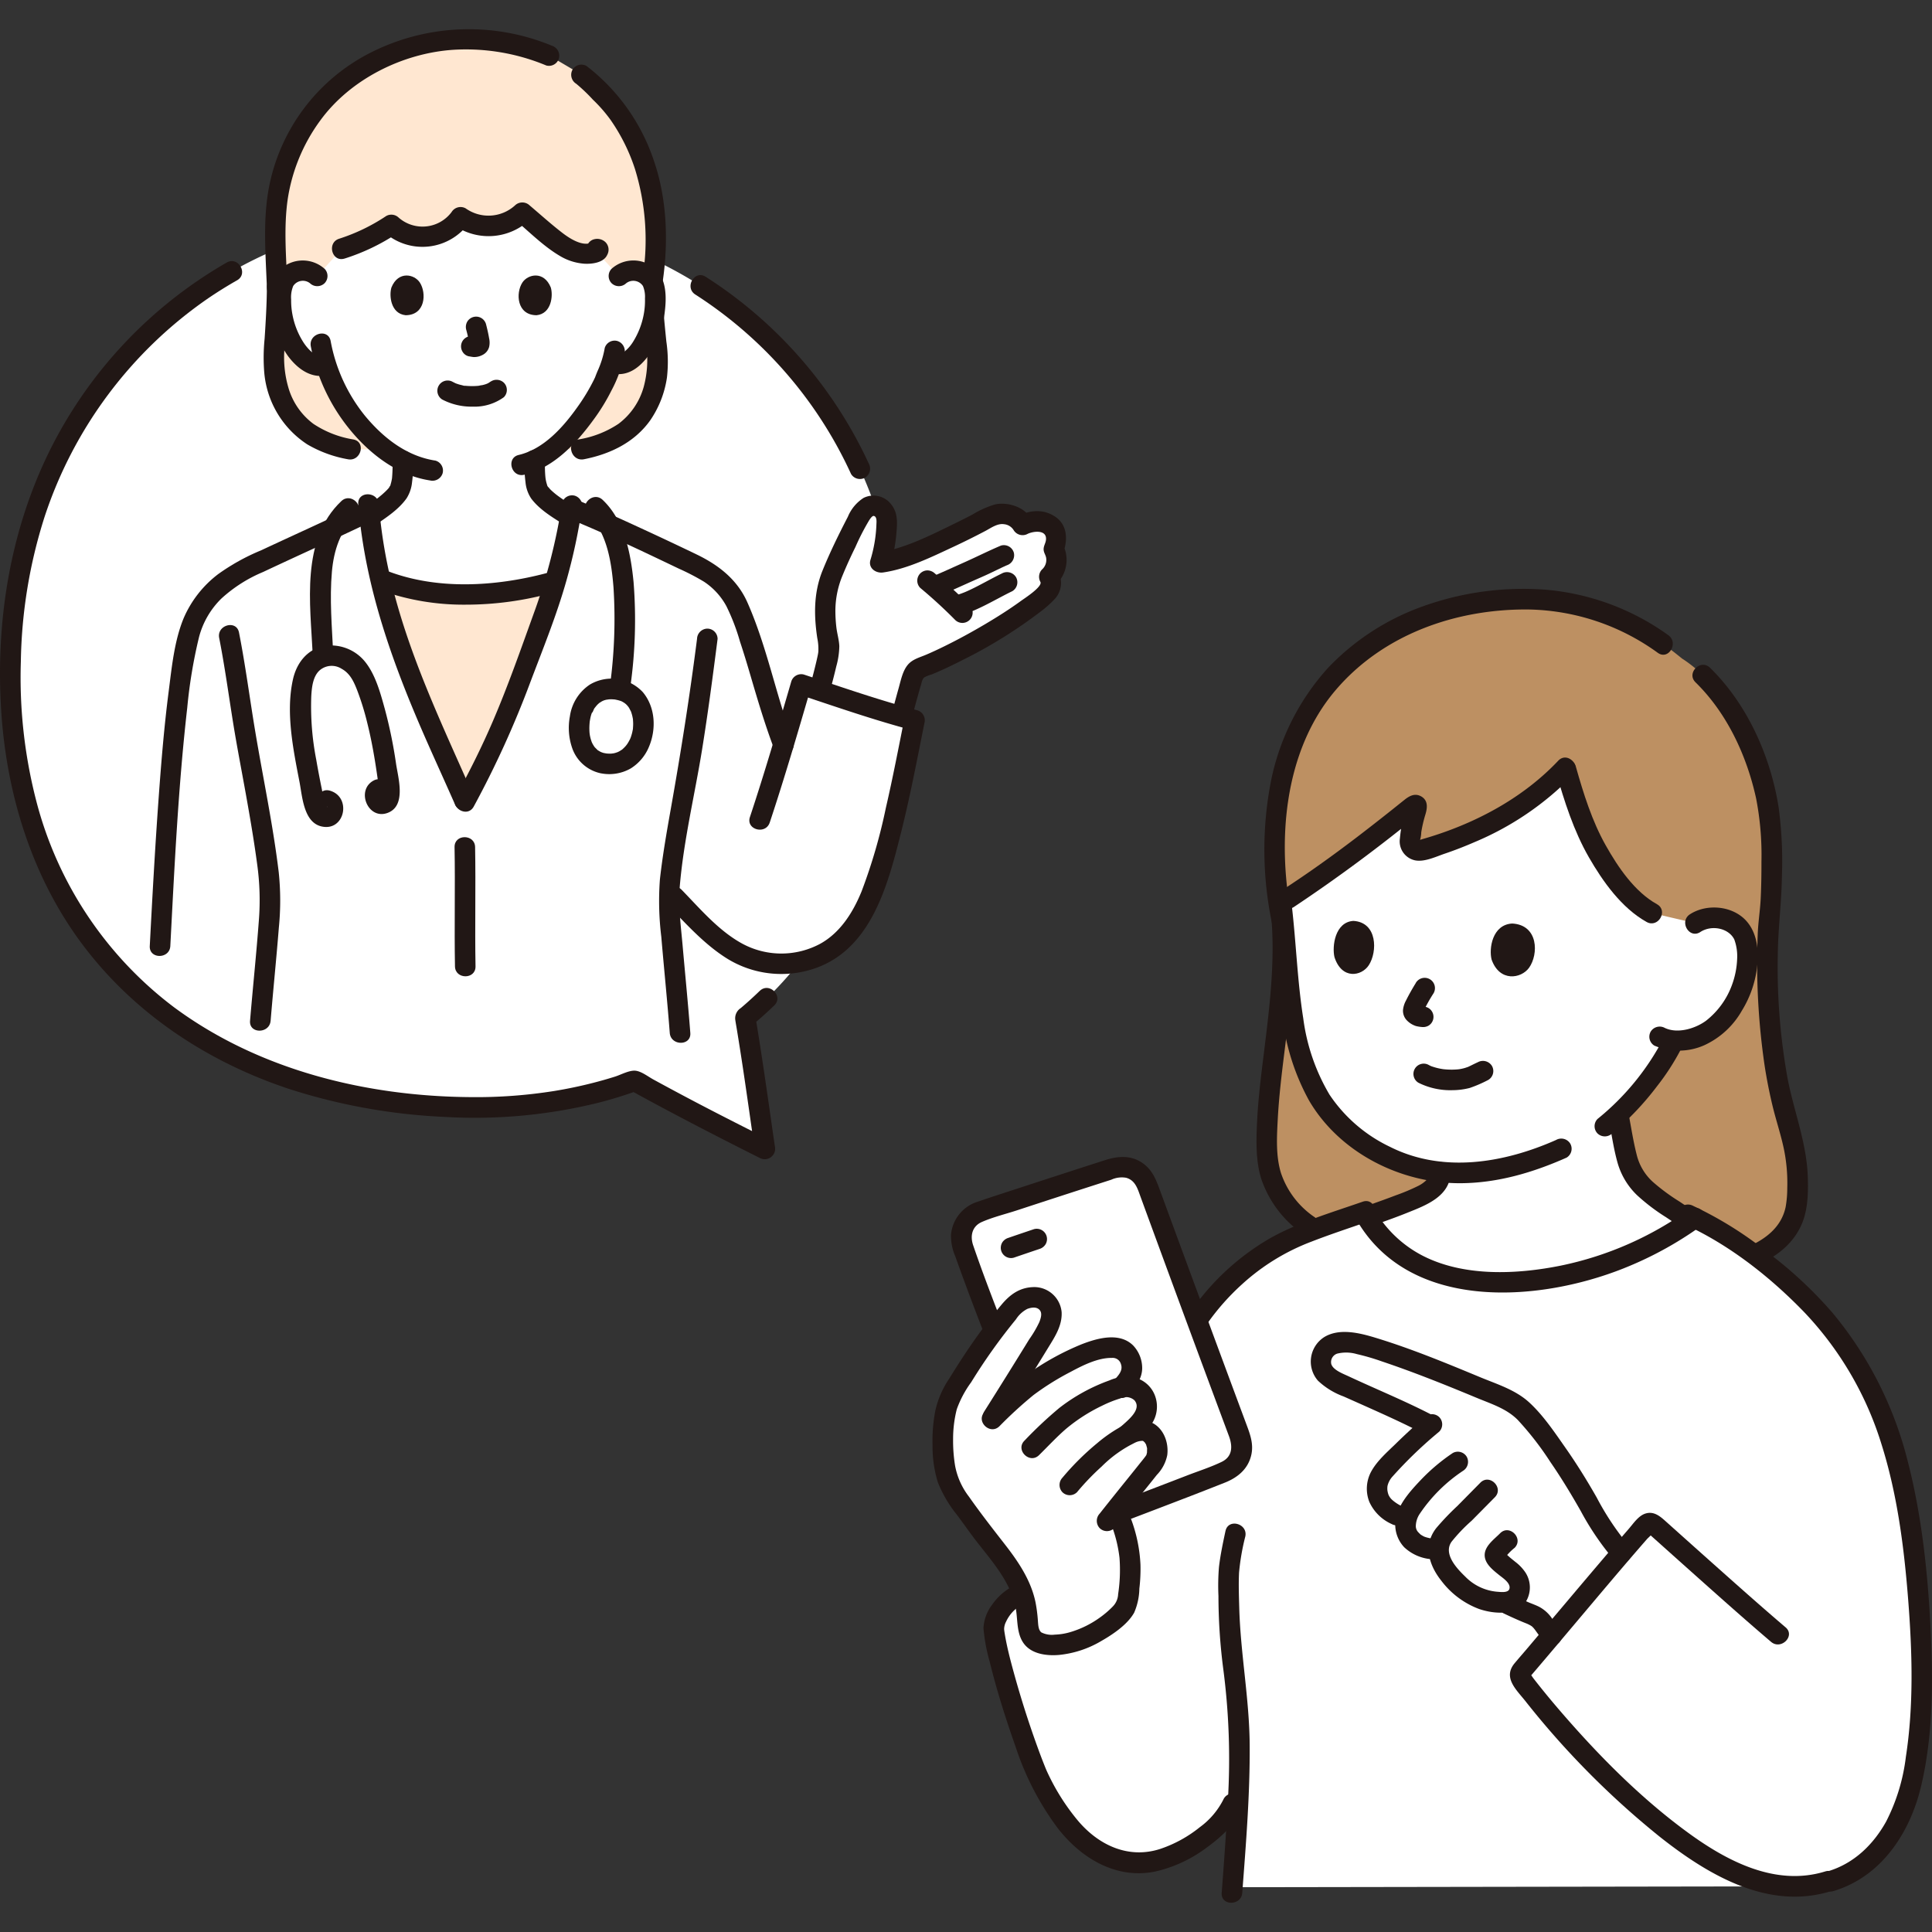 <svg xmlns="http://www.w3.org/2000/svg" width="800px" height="800px" viewBox="0 -5.69 376.099 376.099" fill="#000000"><rect x="0" y="-5.69" width="376.099" height="376.099" fill="#333333" stroke="none"/><g id="SVGRepo_bgCarrier" stroke-width="0"></g><g id="SVGRepo_tracerCarrier" stroke-linecap="round" stroke-linejoin="round"></g><g id="SVGRepo_iconCarrier"><defs><style>.a{fill:#ffffff;}.b{fill:#FFE7D1;}.c{fill:#211715;}.d{fill:#BD9062;}.e{fill:#ffffff;}.f{fill:#FFE7D1;}</style></defs><path class="a" d="M174.58,132.04c-2.486,21.581-9.843,39.331-21.324,52.428a72,72,0,0,1-8.178,7.949c1.493,8.914,2.234,14.524,3.834,25.581-10.8-5.415-17.09-8.7-25.394-13.277q-3.636,1.323-7.487,2.31a101.71,101.71,0,0,1-36.294,2.162c-.343-.032-.7-.063-1.055-.106-16.609-1.908-30.9-6.947-42.478-14.631C11.041,177.8-1.378,148.71,2.83,112.226c4.185-36.34,29.782-65.995,65.378-73.97a91.11,91.11,0,0,1,30.327-1.474C149.137,42.621,179.928,85.709,174.58,132.04Z"></path><path class="b" d="M68.267,81.785c-6.829-1.308-13.021-4.666-14.729-14.293-.653-3.686.353-8.546.418-17.177-.3-8.116-.736-14.139.5-19.847A36.378,36.378,0,0,1,64.553,12.21,39.956,39.956,0,0,1,90.436,1.932a40.568,40.568,0,0,1,16.442,3.2l.166.068,4.971,2.93c2.226,1.312,3.02,2.437,5.311,4.647A34.671,34.671,0,0,1,125.3,25.968c2.561,7.221,2.8,16.973,1.609,23.652.118,8.365,1.6,14.26.964,17.872-1.708,9.627-7.9,12.985-14.729,14.293Z"></path><path class="c" d="M124.891,48.982c.039,4.066.456,8.091.859,12.133a20.378,20.378,0,0,1-.441,8.514,13.507,13.507,0,0,1-4.917,7.192,19.68,19.68,0,0,1-7.783,3.035c-2.524.5-1.455,4.351,1.063,3.857,5.088-1,9.819-3.257,12.894-7.56a19.8,19.8,0,0,0,3.266-8.338,27.213,27.213,0,0,0-.115-7.029c-.4-3.931-.788-7.849-.826-11.8-.025-2.573-4.025-2.579-4,0Z"></path><path class="c" d="M51.957,50.2c-.029,3.355-.224,6.7-.445,10.045a36.472,36.472,0,0,0-.069,6.608,18.6,18.6,0,0,0,8.39,13.973,23.858,23.858,0,0,0,7.9,2.889c2.514.493,3.591-3.361,1.063-3.857a19.68,19.68,0,0,1-7.783-3.035,13.424,13.424,0,0,1-4.862-7.016,21.025,21.025,0,0,1-.739-8.018c.221-3.865.509-7.716.542-11.589.023-2.575-3.977-2.577-4,0Z"></path><path class="c" d="M107.409,3.2A42.317,42.317,0,0,0,72.042,4.611,37.27,37.27,0,0,0,52.531,29.936c-1.445,6.69-.828,13.639-.574,20.416.1,2.566,4.1,2.578,4,0-.214-5.712-.769-11.591.054-17.278a34.57,34.57,0,0,1,6.34-15.316C68.212,9.71,78.4,4.656,88.246,4.005a40.6,40.6,0,0,1,18.1,3.055,2.014,2.014,0,0,0,2.46-1.4,2.051,2.051,0,0,0-1.4-2.461Z"></path><path class="c" d="M129,49.176c1.127-7.666.865-15.991-1.643-23.376A38.651,38.651,0,0,0,114.188,7.16a2.014,2.014,0,0,0-2.737.717,2.048,2.048,0,0,0,.718,2.737,32.547,32.547,0,0,1,3.251,3.1,28.5,28.5,0,0,1,3.409,3.895,36.422,36.422,0,0,1,4.789,9.627,46.862,46.862,0,0,1,1.52,20.881,2.066,2.066,0,0,0,1.4,2.46,2.014,2.014,0,0,0,2.46-1.4Z"></path><path class="d" d="M339.427,239.468c10.06-3.463,10.33-9.585,10.47-13.148a36.638,36.638,0,0,0-1.747-12.945c-1.673-5.738-4.719-17.382-3.953-37.883.857-5.909.724-14.51.644-17.817-.324-13.386-7.624-28.938-17.415-35.174-11.794-9.724-22.528-12.008-33.255-11.471-15.214.76-27.449,6.638-35.649,16.3-4.734,5.576-8.138,13.68-9.44,20.9a74.528,74.528,0,0,0,.452,25.22c1.251,16.089-3.756,32.977-2.773,46.141.3,4.184,2.3,9.243,8.025,13.31,0,0,20.245,6.3,28.919,6.3C295.482,239.2,339.427,239.468,339.427,239.468Z"></path><path class="a" d="M251.406,190.384c-.049-.432-.1-.866-.138-1.3-.573-5.877-1.054-12.263-1.817-18.647l-.04-.329,1.444-.956c.6-.4,1.547-.965,2.331-1.5,7.183-4.834,14.894-10.81,22.033-16.553a.378.378,0,0,1,.6.418,27.186,27.186,0,0,0-1.351,6.5,1.711,1.711,0,0,0,2.168,1.786c10.937-2.984,21.167-8.567,28.131-16.01a116.728,116.728,0,0,0,4.414,12.72c1.979,4.7,7.366,12.83,12.375,15.538l8.43,1.961a6.465,6.465,0,0,1,4.68-.97,5.834,5.834,0,0,1,4.8,3.4c1.372,3.126.6,8.447-1.01,11.6a16.909,16.909,0,0,1-6.485,7.447,12.446,12.446,0,0,1-6.116,1.337c-.228.456-.434.872-.434.872-.8,1.612-2.67,4.427-2.67,4.427a55.855,55.855,0,0,1-7.723,9.113q.565,2.973,1.138,5.951a22.314,22.314,0,0,0,1.216,4.571c1.664,3.92,5.84,6.329,9.361,8.723l2.283,1.552a64.891,64.891,0,0,1-36.747,11.8,36.936,36.936,0,0,1-15.226-2.818,24.487,24.487,0,0,1-11-9.834c3.2-1.152,6.717-2.391,8.953-3.4,2.405-.846,5.462-2.475,5.4-5.33a32.8,32.8,0,0,1-18.092-8.018C255.554,208.769,252.524,200.058,251.406,190.384Z"></path><path class="c" d="M330.064,127.137c6.135,6,9.971,14.273,11.79,22.577a57.7,57.7,0,0,1,1.043,12.348c.006,2.392-.031,4.786-.146,7.175-.112,2.334-.5,4.661-.579,6.989a137.413,137.413,0,0,0,1.351,25.582q.624,4.041,1.594,8.019c.661,2.683,1.542,5.313,2.12,8.017a32.747,32.747,0,0,1,.686,7.783,21.172,21.172,0,0,1-.32,3.67c-.8,3.741-3.631,6.049-7.075,7.619a2.015,2.015,0,0,0-.717,2.736,2.047,2.047,0,0,0,2.736.717c3.645-1.661,6.778-4.236,8.3-8.017,1.116-2.772,1.168-6.008,1.073-8.952-.211-6.584-2.71-12.772-3.941-19.19a121.173,121.173,0,0,1-1.893-24.2c.058-5.042.723-10.036.795-15.086a78.688,78.688,0,0,0-.654-13.552c-1.577-9.9-6.109-20-13.335-27.068-1.842-1.8-4.673,1.026-2.828,2.829Z"></path><path class="c" d="M247.251,170.585c1.176,9.57-.03,19.187-1.208,28.694-.553,4.457-1.116,8.923-1.33,13.412-.175,3.674-.288,7.595.827,11.145a21.4,21.4,0,0,0,8.237,10.79,2.015,2.015,0,0,0,2.736-.717,2.046,2.046,0,0,0-.717-2.737,16.842,16.842,0,0,1-6.443-8.547c-1-3.294-.8-6.936-.62-10.333.458-8.759,2.082-17.412,2.722-26.157a79.759,79.759,0,0,0-.2-15.55,2.063,2.063,0,0,0-2-2,2.011,2.011,0,0,0-2,2Z"></path><path class="c" d="M276.141,205.094a13.9,13.9,0,0,0,6.645,1.439,13.6,13.6,0,0,0,3.337-.437,25.128,25.128,0,0,0,3.588-1.554,2.008,2.008,0,0,0,.718-2.737,2.058,2.058,0,0,0-2.736-.717c-.5.224-.988.473-1.482.712l-.358.169c-.537.252.175-.04-.131.056-.2.062-.389.136-.588.193s-.407.107-.612.149c-.106.022-.213.043-.319.061-.046.008-.4.064-.144.027s-.106.01-.152.014c-.113.012-.227.021-.341.03q-.388.029-.78.034c-.469.007-.939-.009-1.406-.048-.117-.009-.234-.022-.35-.033-.207-.019-.177-.021.011.007-.227-.034-.454-.071-.68-.115a11.37,11.37,0,0,1-1.361-.351c-.1-.032-.2-.066-.3-.1-.046-.017-.372-.135-.118-.039s-.054-.026-.1-.05c-.107-.053-.214-.106-.321-.162a2,2,0,0,0-2.019,3.454Z"></path><path class="c" d="M290.365,181.1c-.536-2.084.1-6.791,4.01-7.01,5.144.273,5.149,6,3.29,8.605C296.144,184.826,291.932,185.544,290.365,181.1Z"></path><path class="c" d="M259.775,180.62c-.487-2.091.1-6.814,3.682-7.039,4.71.267,4.707,6.012,3,8.629C265.062,184.352,261.2,185.078,259.775,180.62Z"></path><path class="c" d="M275.62,185.657c-.676,1.1-1.326,2.23-1.9,3.39a4.925,4.925,0,0,0-.6,1.866,2.707,2.707,0,0,0,.865,2.143,4.237,4.237,0,0,0,1.685,1,7.093,7.093,0,0,0,1.284.191l-.532-.072.1.015a2.176,2.176,0,0,0,1.541-.2,2,2,0,0,0,.718-2.737,1.938,1.938,0,0,0-1.2-.919c-.338-.054-.678-.086-1.017-.128l.532.072a2.3,2.3,0,0,1-.565-.151l.478.2a2.359,2.359,0,0,1-.42-.254l.405.312a2.49,2.49,0,0,1-.349-.332l.313.405a.624.624,0,0,1-.072-.125l.2.477a.988.988,0,0,1-.051-.208l.072.532a1.4,1.4,0,0,1,.006-.224l-.071.531a2.307,2.307,0,0,1,.134-.465l-.2.478a30.208,30.208,0,0,1,2.09-3.781,2,2,0,0,0-3.454-2.019Z"></path><path class="c" d="M313.821,214.96a55.525,55.525,0,0,0,8.752-9.2,45.74,45.74,0,0,0,4.573-7.047,2.05,2.05,0,0,0-.718-2.737,2.02,2.02,0,0,0-2.736.718,49.465,49.465,0,0,1-12.7,15.437,2.015,2.015,0,0,0,0,2.829,2.046,2.046,0,0,0,2.829,0Z"></path><path class="c" d="M324.753,117.951a47.8,47.8,0,0,0-24.027-8.859,57.866,57.866,0,0,0-23.637,3.216,47.467,47.467,0,0,0-18.471,11.917,46.46,46.46,0,0,0-11.16,21.939,69.9,69.9,0,0,0,.215,28.149c.509,2.522,4.365,1.455,3.857-1.063-2.985-14.8-1.741-32.529,8.406-44.51,9.311-10.992,23.634-15.967,37.79-15.778a44.086,44.086,0,0,1,25.008,8.443c2.111,1.483,4.112-1.983,2.019-3.454Z"></path><path class="c" d="M302.939,216.219c-10.139,4.5-22.048,6.527-32.346,1.345a29.314,29.314,0,0,1-11.769-10.143,38.918,38.918,0,0,1-5.119-14.85c-1.157-7.311-1.384-14.784-2.254-22.135a2.062,2.062,0,0,0-2-2,2.012,2.012,0,0,0-2,2c.85,7.185,1.193,14.437,2.166,21.6a44.467,44.467,0,0,0,5.188,16.466c5.939,10.212,17.885,16.209,29.526,16.142,7.221-.041,14.073-2.068,20.627-4.977a2.014,2.014,0,0,0,.717-2.736,2.049,2.049,0,0,0-2.736-.717Z"></path><path class="c" d="M330.991,175.746c2.237-1.449,5.519-.756,6.616,1.437a9.452,9.452,0,0,1,.556,3.86,16.315,16.315,0,0,1-.979,4.937,15.624,15.624,0,0,1-5.069,7.03c-2.009,1.489-5.492,2.608-8.037,1.4a2.055,2.055,0,0,0-2.736.718,2.018,2.018,0,0,0,.718,2.736,12.17,12.17,0,0,0,9.731-.09,16.163,16.163,0,0,0,7.3-6.728,20.767,20.767,0,0,0,3.024-9.148c.247-2.874-.147-6.019-2.111-8.258-2.653-3.024-7.728-3.484-11.027-1.347-2.153,1.4-.15,4.859,2.019,3.454Z"></path><path class="c" d="M302.9,144.584c1.591,5.638,3.462,11.5,6.4,16.606,2.725,4.738,6.371,9.876,11.244,12.6,2.25,1.255,4.269-2.2,2.018-3.454-4.37-2.439-7.571-7.195-9.976-11.454-2.672-4.734-4.355-10.148-5.825-15.356-.7-2.474-4.558-1.423-3.857,1.063Z"></path><path class="c" d="M303.336,142.4c-6.3,6.667-14.535,11.322-23.176,14.244q-1.608.544-3.242,1.01a7.175,7.175,0,0,1-.819.229c-.463.071.376,0,.294.1a6.223,6.223,0,0,0,.28-1.656,25.675,25.675,0,0,1,.8-3.44c.391-1.274.576-2.73-.785-3.526-1.2-.7-2.276-.151-3.243.62-1.042.83-2.08,1.666-3.125,2.494q-3.153,2.5-6.35,4.944c-4.6,3.5-9.278,6.858-14.121,10.006-2.15,1.4-.147,4.863,2.019,3.454a306.47,306.47,0,0,0,24.769-18.362l-.882.514.235-.086h-1.063l.22.071-1.195-.919.141.183-.273-1.009a7.648,7.648,0,0,1-.447,1.4c-.133.5-.249,1-.352,1.5a29.354,29.354,0,0,0-.51,3.4,3.778,3.778,0,0,0,2.916,4.214c1.847.387,4.075-.7,5.8-1.287,1.966-.664,3.9-1.422,5.8-2.245a57.669,57.669,0,0,0,19.139-13.028c1.768-1.87-1.056-4.7-2.828-2.828Z"></path><path class="c" d="M313.154,212.082c.543,2.837.94,5.755,1.721,8.538a14.087,14.087,0,0,0,3.8,6.351,38.17,38.17,0,0,0,5.645,4.294c2.413,1.61,4.8,3.253,7.2,4.883,2.134,1.452,4.137-2.013,2.019-3.454-2.209-1.5-4.41-3.017-6.63-4.5a38.864,38.864,0,0,1-5.162-3.815,10.455,10.455,0,0,1-3.115-5.2c-.691-2.676-1.1-5.444-1.618-8.157-.484-2.526-4.34-1.456-3.857,1.063Z"></path><path class="c" d="M278.4,222.453a1.991,1.991,0,0,1-.572,1.438,6.287,6.287,0,0,1-1.849,1.327,39.726,39.726,0,0,1-4.308,1.8c-3.58,1.376-7.235,2.555-10.793,3.99a2.064,2.064,0,0,0-1.4,2.46,2.014,2.014,0,0,0,2.461,1.4c3.96-1.6,8.044-2.869,12-4.465,3.5-1.412,8.418-3.154,8.453-7.943.019-2.575-3.981-2.578-4,0Z"></path><path class="a" d="M358.285,255.081c9.552,13.154,12.551,27.033,14.4,42.657,2.067,17.5,2.272,39.338-2.77,50.193-2.351,5.061-6.519,10.56-13.5,12.575a22.227,22.227,0,0,1-6.151,1.011l-110.35.172c.581-7.726,1.035-14.694,1.223-19.092l-1.162,2.845c-2.114,5.178-11.6,11.633-18.412,11.554a17.117,17.117,0,0,1-11.877-5.437A45.375,45.375,0,0,1,202.2,340.4c-2.614-5.716-8.484-23.835-8.766-29.492a9.075,9.075,0,0,1,4.6-5.992L228.3,259.652c3.466-6.831,6.124-11.221,11.91-16.609,7.508-6.99,13.18-8.544,25.312-12.774a24.545,24.545,0,0,0,11.526,10.756,36.936,36.936,0,0,0,15.226,2.818A65,65,0,0,0,329.932,231.4c9.2,4.442,20.17,13.5,25.837,20.42Q357.1,253.444,358.285,255.081Z"></path><path class="a" d="M205.27,101.538a.816.816,0,0,1-.138-.39.968.968,0,0,1,.126-.389,3.481,3.481,0,0,0,.128-2.791c-.283-.81-.7-1.381-2.135-1.928-1.206-.458-2.262-.477-4.2.46-.5-1.364-3.008-2.345-4.428-2.138a12.057,12.057,0,0,0-3.82,1.584c-5.1,2.7-14.661,7.234-19.431,7.876a28.3,28.3,0,0,0,1.251-8.239,2.98,2.98,0,0,0-.937-2.135,2.306,2.306,0,0,0-2.3-.592,4.664,4.664,0,0,0-1.977,1.837,115.178,115.178,0,0,0-5.554,11.683c-1.78,4.422-1.362,9.067-.465,13.737-.045.54-.1,1.236-.1,1.236-.1,1.155-1.165,5.175-1.761,7.375,5.1,1.675,11.69,3.8,15.969,5.057.649-2.324,1.633-6.13,2.185-7.642a3.31,3.31,0,0,1,.748-1.338,3.345,3.345,0,0,1,1.156-.616c7.537-2.905,20.728-10.6,24.42-14.794a2.383,2.383,0,0,0,.249-2.81A4.338,4.338,0,0,0,205.27,101.538Z"></path><path class="a" d="M147.918,153.891c3.177-9.551,5.446-17.445,8.039-26.348,6.039,2.013,17.611,5.778,22.08,6.958-1.973,9.776-3.881,20.27-7.063,30.185-2.211,6.889-5.537,13.441-12.306,16a17.864,17.864,0,0,1-15.658-1.225c-4.045-2.356-8.764-7.491-11.711-10.51"></path><path class="a" d="M78.8,39.749a8.937,8.937,0,0,1-2.6-1.66,37.054,37.054,0,0,1-9.641,4.626l-4.8,5.325a4.336,4.336,0,0,0-3.468-1.015,4.093,4.093,0,0,0-2.943,1.957,5.777,5.777,0,0,0-.606,2.328A17.339,17.339,0,0,0,56.507,60.5a11.031,11.031,0,0,0,2.85,3.741,4.143,4.143,0,0,0,3.756,1.187l.368-.1A34.058,34.058,0,0,0,69.72,76.767a28.694,28.694,0,0,0,8.706,7.252,15.36,15.36,0,0,1-.648,5.664c-.539,1.351-3.132,3.353-5.818,5.166a100.509,100.509,0,0,0,2.03,12.193c.487.189.767.3.767.3,4.81,1.912,11.815,2.691,16.739,2.679a67.669,67.669,0,0,0,15.439-2.219l1.2-.322a121.547,121.547,0,0,0,2.878-12.645c-2.943-1.8-5.75-3.8-6.29-5.153a16.015,16.015,0,0,1-.649-5.777c7.088-3.344,12.761-13.084,13.762-15.8.2-.605.8-1.852,1.267-3.24a3.349,3.349,0,0,0,3.77-.622,11.018,11.018,0,0,0,2.85-3.741A17.34,17.34,0,0,0,127.5,51.31a5.777,5.777,0,0,0-.606-2.328,4.093,4.093,0,0,0-2.943-1.957,4.339,4.339,0,0,0-3.469,1.015L116.1,43.312a6.713,6.713,0,0,1-5.147-.406,19.939,19.939,0,0,1-4.33-3.035L101.682,35.7a9.621,9.621,0,0,1-12.038.9A8.938,8.938,0,0,1,78.8,39.749Z"></path><path class="a" d="M146.784,121.169l-.02-.062c-.749-2.39-1.62-4.966-2.767-7.959a16.4,16.4,0,0,0-3.469-5.342,18.315,18.315,0,0,0-5.293-3.531c-5.866-2.835-17.865-8.471-23.9-10.9a108.606,108.606,0,0,1-4.428,18.284c-1.343,3.66-5.749,16.131-8.749,23.26a160.5,160.5,0,0,1-7.631,15.655C83,133.422,73.81,115.563,71.907,93.819c-7.155,3.448-18.851,8.708-24.307,11.356a21.983,21.983,0,0,0-5.915,4.24,17.749,17.749,0,0,0-4.58,7.358c-2.887,9.664-4.457,33.145-5.961,61.908-.13-.094.053.042.053.042l19.345,14.419.871.026,81.01,2.467c-.727-9.541-2.405-24.828-2.119-27.48,2.768,2.706,8.186,8.9,12.747,11.552a17.866,17.866,0,0,0,15.659,1.225c6.769-2.555,10.095-9.107,12.306-16,3.182-9.915,5.09-20.409,7.063-30.185-4.469-1.18-16.042-4.945-22.08-6.958-1.167,4-2.268,7.806-3.42,11.645C149.778,132.03,148.665,127.181,146.784,121.169Z"></path><path class="c" d="M265.274,228.242c-6.091,2.124-12.436,3.978-18.09,7.148A47.984,47.984,0,0,0,232.6,248.5a68.386,68.386,0,0,0-6.021,10.145c-1.165,2.29,2.285,4.317,3.453,2.019a76.065,76.065,0,0,1,4.984-8.7,46.011,46.011,0,0,1,6.745-7.626A42.145,42.145,0,0,1,255.345,236c3.623-1.408,7.322-2.621,10.993-3.9,2.415-.842,1.376-4.708-1.064-3.857Z"></path><path class="c" d="M327.57,232.5c8.872,3.964,16.972,10.33,23.693,17.289A65.158,65.158,0,0,1,366.3,275.563c3.061,9.743,4.37,20.036,5.163,30.188.789,10.1,1.1,20.514-.451,30.563a37.361,37.361,0,0,1-3.839,12.589c-2.51,4.515-6.276,8.168-11.3,9.675-2.46.737-1.412,4.6,1.063,3.857,9.319-2.8,14.888-11.332,17.037-20.4,2.377-10.027,2.36-20.677,1.838-30.909-.555-10.867-1.73-21.94-4.471-32.491a72.692,72.692,0,0,0-14.557-28.7,81.015,81.015,0,0,0-12.359-11.58,73.019,73.019,0,0,0-14.839-9.309,2.063,2.063,0,0,0-2.736.718,2.015,2.015,0,0,0,.717,2.736Z"></path><path class="c" d="M197.025,303.187a11.356,11.356,0,0,0-3.84,3.439,8.327,8.327,0,0,0-1.736,4.587,33.678,33.678,0,0,0,1.189,6.483c1.38,5.638,3.14,11.2,5.075,16.67a55.014,55.014,0,0,0,8.208,15.843c4.53,5.837,11.328,9.976,18.946,8.431a26.379,26.379,0,0,0,10-4.635c2.7-1.961,5.491-4.418,6.831-7.553a2.068,2.068,0,0,0-.717-2.737,2.013,2.013,0,0,0-2.736.718,15.043,15.043,0,0,1-4.681,5.574,24.861,24.861,0,0,1-7.656,4.213c-6.228,2.042-12.069-.707-16.119-5.544a42.4,42.4,0,0,1-5.554-8.63c-.511-1.052-.643-1.391-1.023-2.346-.387-.972-.756-1.952-1.114-2.935-1.8-4.932-3.4-9.947-4.787-15.011-.653-2.384-1.278-4.79-1.69-7.23-.044-.264-.088-.53-.123-.8.048.364-.023-.154-.025-.27a3.193,3.193,0,0,1,.374-1.447,7.207,7.207,0,0,1,3.2-3.37c2.254-1.244.238-4.7-2.019-3.454Z"></path><path class="c" d="M238.562,292.345c-.494,2.325-.994,4.66-1.268,7.024a43.835,43.835,0,0,0-.1,5.627,110.838,110.838,0,0,0,.9,13.929,134.817,134.817,0,0,1,.933,25.922c-.311,5.987-.745,11.968-1.2,17.946-.194,2.568,3.807,2.555,4,0,.727-9.58,1.511-19.186,1.447-28.8-.061-8.971-1.789-17.762-2.033-26.723-.062-2.271-.146-4.57-.036-6.841a44.773,44.773,0,0,1,1.217-7.019c.534-2.511-3.321-3.584-3.857-1.063Z"></path><path class="a" d="M263.935,255.837a8.715,8.715,0,0,0-4.467.156,3.717,3.717,0,0,0-2.34,3.29,3.488,3.488,0,0,0,1.62,3.09,17.069,17.069,0,0,0,3.51,1.92c4.663,2.087,11.618,5.108,16.21,7.56q-4.112,3.552-7.882,7.474c-1.275,1.325-2.48,2.723-2.515,4.561-.053,2.852,1.634,4.661,5.7,6.168-.231,1.432-.316,2.274.528,3.463,1.057,1.488,2.7,2.354,5.751,2.346a7.012,7.012,0,0,0,1.533,4.216c2.931,3.888,6.335,6.3,11.092,6.1,1.708.781,3.7,1.731,4.785,2.15a7.5,7.5,0,0,1,2.03,1.04,8.1,8.1,0,0,1,1.44,1.75c.39.56.78,1.06,1.16,1.52,4.2-4.974,9.585-11.354,13.576-16.025-.389-.428-.787-.9-1.206-1.4-2.47-3.01-4.27-6.52-6.23-9.9a113.539,113.539,0,0,0-9.13-13.41,20.452,20.452,0,0,0-4.13-4.23,26.744,26.744,0,0,0-4.93-2.32c-7.31-3.07-15.51-6.37-22.24-8.52A30.769,30.769,0,0,0,263.935,255.837Z"></path><path class="c" d="M263.851,231.372c10.163,18.286,35.393,16.543,52.207,9.853a70.379,70.379,0,0,0,14.879-8.1,2.055,2.055,0,0,0,.718-2.736,2.016,2.016,0,0,0-2.737-.717,65.523,65.523,0,0,1-25.069,11.011c-8.587,1.73-18.815,2.191-26.833-1.891a23.025,23.025,0,0,1-9.711-9.443c-1.251-2.25-4.707-.235-3.454,2.019Z"></path><path class="c" d="M292.648,308.359c.852.4,1.7.8,2.56,1.176q.688.306,1.386.593c.155.064.31.124.466.186.111.044.222.09.333.133.258.1-.442-.209-.015,0,.194.093.387.185.573.294.081.047.158.107.241.151.2.108-.274-.26-.01-.01a6,6,0,0,1,.447.455c.031.036.062.072.091.109.093.113.062.072-.093-.125.009.062.13.177.168.23.609.852,1.213,1.7,1.879,2.509a2.007,2.007,0,0,0,2.828,0,2.056,2.056,0,0,0,0-2.829c-.069-.084-.338-.528-.442-.549.07.014.223.3.044.055-.075-.1-.15-.2-.224-.305-.271-.373-.524-.76-.8-1.13a6.929,6.929,0,0,0-2.554-2.248c-.5-.241-1.021-.443-1.537-.647l-.233-.092c-.293-.115-.008,0,.115.051-.173-.078-.348-.151-.522-.227-.9-.4-1.791-.815-2.683-1.23a2.047,2.047,0,0,0-2.736.717,2.025,2.025,0,0,0,.717,2.736Z"></path><path class="c" d="M278.677,269.706c-5.3-2.736-10.823-4.982-16.223-7.507-.982-.46-2.922-1.177-3.29-2.33a1.729,1.729,0,0,1,1.149-2.051,7.354,7.354,0,0,1,3.807.088,43.95,43.95,0,0,1,4.858,1.416c6.257,2.1,12.387,4.568,18.477,7.1,2.83,1.178,5.82,2.088,8.02,4.319a59.6,59.6,0,0,1,6.312,8.143c2.137,3.1,4.087,6.317,5.944,9.593a54.017,54.017,0,0,0,6.523,9.559c1.717,1.924,4.538-.913,2.828-2.829a52.631,52.631,0,0,1-6.231-9.338c-1.9-3.347-3.93-6.614-6.14-9.766-2.111-3.01-4.292-6.282-7.015-8.78-2.693-2.47-6.277-3.554-9.593-4.93-6.645-2.758-13.353-5.534-20.242-7.635-3.08-.94-7.059-1.968-10.041-.181a5.654,5.654,0,0,0-1.254,8.511,14.512,14.512,0,0,0,4.993,3.069c1.624.725,3.25,1.445,4.873,2.173,3.44,1.541,6.876,3.1,10.226,4.828,2.285,1.179,4.31-2.272,2.019-3.453Z"></path><path class="c" d="M277.339,270.184q-2.88,2.487-5.6,5.145c-1.653,1.616-3.588,3.281-4.738,5.315a7.011,7.011,0,0,0-.429,6.05,8.637,8.637,0,0,0,4.349,4.3,2.047,2.047,0,0,0,2.736-.718,2.02,2.02,0,0,0-.717-2.736,7.823,7.823,0,0,1-1.848-1.184,2.864,2.864,0,0,1-.813-1.107,5.053,5.053,0,0,1-.139-.5c-.023-.092-.071-.465-.043-.2a3.714,3.714,0,0,1,.006-.977,4.134,4.134,0,0,1,1.023-1.881,83.152,83.152,0,0,1,9.046-8.687,2.019,2.019,0,0,0,0-2.829,2.041,2.041,0,0,0-2.829,0Z"></path><path class="c" d="M282.79,277.177a37.219,37.219,0,0,0-6.089,5.112c-1.743,1.831-3.731,3.983-4.624,6.384a6.459,6.459,0,0,0,1.266,6.826,8.7,8.7,0,0,0,6.182,2.359,2,2,0,0,0,0-4,6.621,6.621,0,0,1-2.355-.445c.242.1-.076-.046-.16-.094-.138-.079-.276-.158-.408-.247-.461-.307.218.232-.173-.145-.11-.105-.215-.213-.319-.324a1.712,1.712,0,0,1-.494-1.292,4.456,4.456,0,0,1,.8-2.364,30.514,30.514,0,0,1,8.392-8.316,2.05,2.05,0,0,0,.717-2.736,2.018,2.018,0,0,0-2.736-.718Z"></path><path class="c" d="M288.175,282.946l-4.512,4.568a49.8,49.8,0,0,0-4.093,4.293c-2.583,3.335-1.4,7.194,1.009,10.222a16.412,16.412,0,0,0,7.329,5.491c2.891,1,7.511,1.4,9.29-1.692a5.346,5.346,0,0,0-.242-5.4,8.659,8.659,0,0,0-1.983-2.082c-.4-.331-.819-.649-1.21-1-.135-.12-.27-.242-.4-.369s-.273-.273-.4-.417q-.333-.407.068.263l-.273,1.009a11.08,11.08,0,0,1,2.091-2.211c1.806-1.837-1.02-4.668-2.829-2.828-1.154,1.174-3.042,2.486-3,4.3.037,1.679,1.671,2.9,2.853,3.858.66.534,2.295,1.574,1.955,2.677-.254.826-1.792.577-2.427.539a9.817,9.817,0,0,1-6.156-2.936c-1.63-1.571-4.315-4.386-2.692-6.769a32.447,32.447,0,0,1,3.94-4.126L291,285.775c1.811-1.833-1.016-4.664-2.828-2.829Z"></path><path class="c" d="M347.594,311.1c-4.376-3.73-8.676-7.55-12.971-11.374q-3.469-3.088-6.93-6.189l-3.172-2.839c-1.181-1.057-2.422-2.281-4.169-1.758-1.385.414-2.358,1.921-3.269,2.971q-1.749,2.019-3.479,4.054-4.287,5.025-8.545,10.076-3.875,4.584-7.752,9.166c-.818.965-1.655,1.915-2.464,2.887-2.307,2.773.3,5.106,2.064,7.317a165.24,165.24,0,0,0,26.187,26.451c9.28,7.348,21.053,14.392,33.282,10.614,2.451-.757,1.405-4.62-1.064-3.857-9.584,2.961-19.006-1.938-26.616-7.48-9.148-6.663-17.291-14.871-24.678-23.41-1.906-2.2-3.763-4.45-5.549-6.752-.084-.108-.58-.884-.672-.874l-.2.9.073-.085c.158-.073.342-.4.456-.53q.558-.649,1.111-1.3,3.374-3.966,6.727-7.949c4.868-5.761,9.7-11.553,14.668-17.233.2-.233,1.126-1,1.154-1.305l-.918.187.546.488.836.748,1.726,1.545q3.592,3.216,7.192,6.426c4.5,4.011,9.007,8.02,13.6,11.93,1.949,1.661,4.792-1.155,2.828-2.828Z"></path><path class="e" d="M193.264,252.739c-1.944-5-4.253-11.171-5.87-15.828a5.229,5.229,0,0,1,3.287-6.677c7.644-2.553,18.721-6.144,26.084-8.513a5.224,5.224,0,0,1,6.515,3.183c4.206,11.521,13.808,37.518,18.165,49.176a5.229,5.229,0,0,1-2.96,6.688c-5.863,2.349-16.123,6.244-18.691,7.22Z"></path><path class="c" d="M195.193,252.208c-1.993-5.126-3.967-10.272-5.747-15.476-.625-1.827-.223-3.7,1.687-4.54,2.193-.962,4.645-1.545,6.92-2.293q7.577-2.488,15.166-4.935l3.111-1a4.888,4.888,0,0,1,2.887-.38c1.806.491,2.248,2.166,2.817,3.723q8.529,23.3,17.2,46.556c.74,1.983.73,4-1.438,5.039-2.15,1.036-4.5,1.778-6.725,2.64q-5.9,2.282-11.81,4.521a2.057,2.057,0,0,0-1.4,2.46,2.015,2.015,0,0,0,2.46,1.4q5.74-2.182,11.471-4.39,3.342-1.293,6.675-2.612c2.452-.978,4.462-2.609,5.1-5.3.538-2.264-.258-4.233-1.034-6.314q-1.033-2.773-2.064-5.548-2.5-6.736-4.993-13.479-4.789-12.955-9.546-25.923c-.788-2.153-1.474-4.174-3.424-5.575-2.29-1.646-4.868-1.442-7.409-.624q-8.088,2.605-16.166,5.247c-2.875.942-5.762,1.857-8.621,2.846a7.411,7.411,0,0,0-5.175,6.341,9.859,9.859,0,0,0,.832,4.292q.834,2.358,1.7,4.7,1.786,4.859,3.665,9.683a2.059,2.059,0,0,0,2.46,1.4,2.016,2.016,0,0,0,1.4-2.46Z"></path><path class="a" d="M197.6,248.3a5.339,5.339,0,0,1,3.859-1.438,3.356,3.356,0,0,1,3.223,3.057,7.34,7.34,0,0,1-1.049,3.6c-3.422,5.586-7.62,12.362-10.75,17.271,3.9-3.752,6.643-6.587,10.425-8.694,3.63-2.388,7.741-4.583,11.619-5.3,1.963-.362,3.766-.114,4.686,1.412a3.972,3.972,0,0,1,.1,4.447A14.9,14.9,0,0,1,218.3,264.4a4.01,4.01,0,0,1,4.234,1.452,4.094,4.094,0,0,1-.352,5.031c-.616.749-1.868,1.86-2.869,2.864,1.953-1.045,3.658-1.5,5.076.09a4.62,4.62,0,0,1,.346,4.962c-2.45,3.135-4.572,5.7-7.455,9.313,2.884,6.778,3.209,10.712,2.288,17.243a4.862,4.862,0,0,1-.72,2.22c-3.393,3.984-9.707,7.468-14.907,6.885a4.626,4.626,0,0,1-2.644-.962c-1.166-1.055-1.178-2.838-1.307-4.406-.655-7.947-5.779-12.209-10.407-18.711-.94-1.659-4.466-5.23-5.427-9.16a32.217,32.217,0,0,1-.546-8.54,16.877,16.877,0,0,1,1.615-6.886,122.116,122.116,0,0,1,12.039-17.134C197.374,248.533,197.484,248.415,197.6,248.3Z"></path><path class="c" d="M197.35,239.142q2.5-.858,5-1.7a2.124,2.124,0,0,0,1.195-.919,2,2,0,0,0-.718-2.737,2,2,0,0,0-1.541-.2c-1.668.563-3.336,1.124-5,1.7a2.124,2.124,0,0,0-1.195.919,2.039,2.039,0,0,0-.2,1.541,2.017,2.017,0,0,0,.919,1.195,1.992,1.992,0,0,0,1.541.2Z"></path><path class="c" d="M194.547,271.964a82.516,82.516,0,0,1,6.626-6.07,52.063,52.063,0,0,1,7.241-4.523c2.346-1.256,5.3-2.762,8.034-2.718a1.664,1.664,0,0,1,1.765,1.212c.453,1.279-.542,2.235-1.326,3.119-1.7,1.919,1.115,4.758,2.828,2.828,1.307-1.472,2.6-3.045,2.631-5.12a6.409,6.409,0,0,0-1.734-4.438c-2.668-2.682-7.01-1.447-10.08-.246a51.747,51.747,0,0,0-10.225,5.6,68.471,68.471,0,0,0-8.589,7.529c-1.856,1.791.975,4.617,2.829,2.828Z"></path><path class="c" d="M202.267,277.581c1.752-1.721,3.422-3.537,5.283-5.143a33.34,33.34,0,0,1,7.006-4.487,22.974,22.974,0,0,1,3.554-1.418,2.465,2.465,0,0,1,2.719.36c1.62,1.872-1.6,4.128-2.782,5.292-1.841,1.805.988,4.633,2.828,2.828a18.445,18.445,0,0,0,3.551-3.881,6.074,6.074,0,0,0,.423-5.1,5.671,5.671,0,0,0-3.695-3.481,8.1,8.1,0,0,0-5.155.469,35.462,35.462,0,0,0-9.769,5.361,80.318,80.318,0,0,0-6.791,6.372c-1.839,1.807.99,4.635,2.828,2.828Z"></path><path class="c" d="M209.652,284.8a48.406,48.406,0,0,1,4.8-5,24.093,24.093,0,0,1,6.592-4.691,3.4,3.4,0,0,1,1.208-.309c.233.011.165-.044.367.086-.007,0,.277.263.359.365-.226-.28.162.333.113.22,0,0,.135.452.166.594a.84.84,0,0,1,.043.363c0,.093-.03.8,0,.568-.022.149-.158.615-.128.539.007-.016-.065.112-.169.255-.346.472-.727.923-1.091,1.381q-1.074,1.35-2.158,2.69c-1.9,2.359-3.805,4.718-5.681,7.1a2.063,2.063,0,0,0,0,2.828,2.011,2.011,0,0,0,2.828,0c1.928-2.445,3.883-4.867,5.837-7.29q1.239-1.537,2.466-3.083a7.642,7.642,0,0,0,2.022-3.833c.408-3.1-1.329-6.549-4.748-6.77a8.824,8.824,0,0,0-4.618,1.426,28.349,28.349,0,0,0-4.258,3,51.518,51.518,0,0,0-6.78,6.731,2.057,2.057,0,0,0,0,2.829,2.017,2.017,0,0,0,2.829,0Z"></path><path class="c" d="M195.084,271.055q4.545-7.161,8.97-14.4c1.3-2.116,2.743-4.3,2.613-6.9a5.364,5.364,0,0,0-5.21-4.89c-2.825-.018-4.773,1.365-6.508,3.443-1.928,2.311-3.751,4.713-5.473,7.181-1.639,2.347-3.187,4.756-4.691,7.191a18.358,18.358,0,0,0-2.676,6.1,30.531,30.531,0,0,0-.573,6.787,23.816,23.816,0,0,0,1.026,7.278,24.444,24.444,0,0,0,3.716,6.346c1.306,1.728,2.524,3.513,3.856,5.223,2.983,3.829,6.353,7.585,7.494,12.435.55,2.335.16,5.018,1.482,7.12,1.441,2.291,4.478,2.708,6.962,2.513a19.947,19.947,0,0,0,8.23-2.672c2.283-1.3,5.157-3.21,6.48-5.559a12.3,12.3,0,0,0,1.015-4.7,32.5,32.5,0,0,0,.216-4.647,29.132,29.132,0,0,0-1.887-9.035c-.877-2.4-4.744-1.362-3.857,1.064a26.42,26.42,0,0,1,1.663,6.639,31.391,31.391,0,0,1-.266,7.057,3.627,3.627,0,0,1-1.075,2.449,18.087,18.087,0,0,1-2.485,2.122,19.1,19.1,0,0,1-5.824,2.851,11.791,11.791,0,0,1-2.93.469,4.542,4.542,0,0,1-2.64-.438c-.6-.488-.607-1.549-.665-2.256a29.053,29.053,0,0,0-.477-3.661c-.9-4.259-3.333-7.847-5.962-11.225-2.385-3.063-4.773-6.121-7-9.3a14.024,14.024,0,0,1-2.7-6.1,30.311,30.311,0,0,1-.369-5.141,23.29,23.29,0,0,1,.718-5.76,20.7,20.7,0,0,1,2.805-5.259,111.423,111.423,0,0,1,8.718-12.243,5.746,5.746,0,0,1,2.214-2.029c.818-.3,1.925-.482,2.493.352.425.625.079,1.6-.165,2.225A21.64,21.64,0,0,1,200.377,255q-4.332,7.042-8.747,14.034c-1.383,2.18,2.077,4.189,3.454,2.019Z"></path><path class="c" d="M147.9,187.2c-1.195,1.154-2.421,2.273-3.69,3.345a2.359,2.359,0,0,0-1.059,2.4c.095.64.213,1.277.317,1.916q.6,3.671,1.155,7.349c.818,5.434,1.575,10.877,2.362,16.316l2.938-2.258c-4.616-2.315-9.223-4.646-13.8-7.039q-3.031-1.586-6.042-3.209-1.448-.78-2.89-1.567c-1.007-.55-2.268-1.546-3.409-1.7-1.226-.166-2.877.769-4.047,1.137q-2.1.663-4.238,1.209-3.738.96-7.552,1.584a96.693,96.693,0,0,1-16.39,1.2c-20.3-.151-41.174-5.274-57.671-17.486A73.232,73.232,0,0,1,7.033,150.118,95.985,95.985,0,0,1,4.059,123.1a97.29,97.29,0,0,1,4.6-28.123A83.221,83.221,0,0,1,40.546,52.365q2.736-1.859,5.612-3.494c2.234-1.277.221-4.735-2.019-3.454A86.589,86.589,0,0,0,9.807,81.774C1.858,97.7-.978,115.808.291,133.489,1.44,149.5,6.4,165.34,16.12,178.261c10.141,13.482,24.507,22.905,40.463,28.13a115.485,115.485,0,0,0,29.852,5.34,100.334,100.334,0,0,0,30.128-2.771q3.8-.975,7.486-2.31l-1.541-.2c8.37,4.61,16.854,8.994,25.395,13.277a2.029,2.029,0,0,0,2.938-2.258c-1.234-8.534-2.413-17.076-3.834-25.582l-.514,1.946q2.187-1.822,4.234-3.8c1.855-1.791-.975-4.618-2.828-2.828Z"></path><path class="c" d="M135.355,51.644a82.106,82.106,0,0,1,30.314,34.927,2.016,2.016,0,0,0,2.736.717,2.046,2.046,0,0,0,.718-2.736,85.855,85.855,0,0,0-31.75-36.362c-2.175-1.39-4.184,2.071-2.018,3.454Z"></path><path class="c" d="M161.456,129.254c.473-1.737.938-3.477,1.345-5.231a15.457,15.457,0,0,0,.587-3.91c-.045-1.236-.441-2.493-.579-3.727a28.17,28.17,0,0,1-.187-3.233,17.993,17.993,0,0,1,1.426-6.893c.758-1.847,1.588-3.663,2.472-5.453a45.822,45.822,0,0,1,2.68-5.213c.161-.24.581-.913.911-.845.646.133.511,1.235.5,1.628a26.78,26.78,0,0,1-1.158,6.914c-.494,1.607,1.047,2.665,2.461,2.46,4.713-.683,9.332-2.963,13.606-4.955q3.188-1.486,6.3-3.127c1.045-.553,2.348-1.508,3.6-1.316a2.471,2.471,0,0,1,1.907,1.159,2.038,2.038,0,0,0,2.736.717c1.224-.566,3.8-.817,3.55,1.212-.087.7-.53,1.229-.443,1.977.06.524.387.955.478,1.468a2.492,2.492,0,0,1-.8,2.282,2.053,2.053,0,0,0-.313,2.424c.459.913-3.095,3.2-3.729,3.656-2.262,1.647-4.632,3.146-7.039,4.571-2.587,1.531-5.23,2.973-7.928,4.3-1.18.579-2.37,1.142-3.581,1.654-1.232.521-2.585.858-3.493,1.9-1.045,1.206-1.4,3.071-1.82,4.575-.469,1.663-.908,3.335-1.372,5-.692,2.483,3.166,3.543,3.857,1.063.416-1.491.811-2.988,1.226-4.479.2-.7.391-1.4.6-2.092.149-.483.262-1.226.655-1.551a6.551,6.551,0,0,1,1.484-.595q.994-.415,1.98-.856c1.351-.609,2.683-1.258,4-1.934a93.173,93.173,0,0,0,15.333-9.539,20.364,20.364,0,0,0,2.523-2.253,4.609,4.609,0,0,0,.752-5.442L205.672,108a6.591,6.591,0,0,0,1.384-7.376v1.063c.831-2.492.684-5.32-1.754-6.866-2.377-1.507-4.833-1.167-7.264-.042l2.737.717c-1.1-2.469-4.624-3.542-7.088-2.986a18.591,18.591,0,0,0-4.379,1.967q-1.765.922-3.557,1.793c-4.654,2.268-9.724,4.876-14.9,5.627l2.46,2.46a30.474,30.474,0,0,0,1.216-6.534c.155-1.925.236-3.725-1.028-5.313a4.341,4.341,0,0,0-5.386-1.274,7.953,7.953,0,0,0-3.057,3.666c-1.785,3.444-3.491,6.91-4.946,10.508-1.713,4.239-1.686,8.682-1.008,13.138a10.41,10.41,0,0,1,.194,2.769c.032-.313-.025.142-.072.382-.071.372-.155.741-.239,1.11-.414,1.806-.894,3.6-1.381,5.385-.676,2.487,3.181,3.548,3.857,1.063Z"></path><path class="c" d="M117.717,62.086a18.3,18.3,0,0,1-1.4,4.478c-.167.4-.325.8-.478,1.206-.106.282.2-.414-.05.105-.066.134-.127.271-.193.406a37.991,37.991,0,0,1-3.229,5.326c-2.77,3.9-6.55,8.131-11.391,9.268-2.5.588-1.444,4.446,1.064,3.857,5.725-1.345,10.135-6.1,13.469-10.673a38.794,38.794,0,0,0,3.5-5.687,25.1,25.1,0,0,0,2.563-7.223,2.067,2.067,0,0,0-1.4-2.46,2.014,2.014,0,0,0-2.46,1.4Z"></path><path class="c" d="M60.507,61.743A36.489,36.489,0,0,0,68.159,78c3.932,4.778,9.294,8.88,15.546,9.836a2.063,2.063,0,0,0,2.46-1.4,2.014,2.014,0,0,0-1.4-2.46c-5.659-.866-10.227-4.488-13.782-8.808A32.458,32.458,0,0,1,64.364,60.68c-.484-2.526-4.34-1.456-3.857,1.063Z"></path><path class="c" d="M121.894,49.454a2.247,2.247,0,0,1,3.27.537,5.46,5.46,0,0,1,.391,2.419,14.582,14.582,0,0,1-.207,2.914,15.382,15.382,0,0,1-2.062,5.449,7.577,7.577,0,0,1-1.624,1.9,1.5,1.5,0,0,1-1.584.418c-2.49-.664-3.552,3.193-1.064,3.857,3.178.847,5.667-1.195,7.4-3.667a18.549,18.549,0,0,0,3.007-8.363c.34-2.782.332-6.307-1.92-8.33a6.388,6.388,0,0,0-8.436.035,2.015,2.015,0,0,0,0,2.828,2.044,2.044,0,0,0,2.829,0Z"></path><path class="c" d="M63.171,46.626a6.391,6.391,0,0,0-8.436-.035c-2.313,2.078-2.257,5.718-1.89,8.559a18.274,18.274,0,0,0,3.149,8.374c1.791,2.455,4.459,4.538,7.651,3.835A2,2,0,0,0,62.582,63.5c-1.36.3-2.815-1.491-3.473-2.481a15.164,15.164,0,0,1-2.192-5.542,14.438,14.438,0,0,1-.24-2.869,5.747,5.747,0,0,1,.4-2.619,2.247,2.247,0,0,1,3.27-.537,2.055,2.055,0,0,0,2.829,0,2.017,2.017,0,0,0,0-2.828Z"></path><path class="c" d="M86.1,72.091a12.29,12.29,0,0,0,5.911,1.379,9.734,9.734,0,0,0,6.071-1.836,2,2,0,0,0,0-2.828,2.06,2.06,0,0,0-2.828,0c.689-.537-.037,0-.256.11-.169.089-.626.23,0,.02-.162.054-.319.123-.481.175-.2.066-.413.122-.623.171a4.608,4.608,0,0,0-.724.136c.2-.088.316-.038.014-.008-.132.013-.264.024-.4.033-.318.021-.638.029-.957.027q-.429,0-.857-.031c-.131-.009-.262-.019-.392-.033-.075-.007-.149-.015-.224-.024-.156-.019-.1-.012.176.023-.11.055-.52-.093-.644-.12q-.309-.069-.614-.159c-.176-.053-.348-.116-.521-.176-.453-.155.415.2.005.006q-.324-.153-.64-.319A2,2,0,0,0,86.1,72.091Z"></path><path class="c" d="M90.755,58.482a26.517,26.517,0,0,1,.623,2.85l-.071-.531a1.722,1.722,0,0,1,.01.393l.072-.531a.965.965,0,0,1-.044.176l.2-.477a.742.742,0,0,1-.062.114l.312-.405a.623.623,0,0,1-.093.092l.405-.313a1.87,1.87,0,0,1-.226.119l.478-.2a1.624,1.624,0,0,1-.38.111l.531-.072a1.523,1.523,0,0,1-.357,0l.532.071c-.135-.019-.267-.051-.4-.07a1.512,1.512,0,0,0-.8-.035,1.489,1.489,0,0,0-.744.237,2,2,0,0,0-.717,2.736,1.91,1.91,0,0,0,1.195.919c.354.048.7.137,1.059.153a3.479,3.479,0,0,0,1.621-.395,2.453,2.453,0,0,0,1.327-1.606,3.806,3.806,0,0,0-.013-1.669c-.155-.918-.368-1.829-.6-2.729a2,2,0,0,0-2.46-1.4,2.021,2.021,0,0,0-1.2.919,2.1,2.1,0,0,0-.2,1.541Z"></path><path class="c" d="M76.2,50.267c-.476,1.547-.166,5.1,2.765,5.408,3.873-.023,4.079-4.325,2.775-6.348C80.676,47.671,77.537,46.982,76.2,50.267Z"></path><path class="c" d="M107.22,50.267c.476,1.547.165,5.1-2.765,5.408-3.873-.023-4.079-4.326-2.776-6.348C102.747,47.671,105.886,46.982,107.22,50.267Z"></path><path class="c" d="M67.086,44.643a40.433,40.433,0,0,0,10.119-4.827L74.781,39.5a11.148,11.148,0,0,0,16.59-1.893l-2.737.717A11.685,11.685,0,0,0,103.1,37.119h-2.829c2.8,2.358,5.538,5.136,8.7,7a10.7,10.7,0,0,0,4.742,1.525c1.5.093,3.809-.173,4.5-1.733a2.078,2.078,0,0,0-.312-2.424,2.328,2.328,0,0,0-2.24-.6,1.925,1.925,0,0,0-1.4,1.4l-.02.125a2.064,2.064,0,0,0,1.4,2.46,2.013,2.013,0,0,0,2.46-1.4l.02-.126-1.4,1.4.174-.029-1.946-.515.119.115-.312-2.424-.113.254.717-.717c-1.851,1.073-4.565-.766-5.958-1.843-2.167-1.676-4.215-3.529-6.309-5.3a2.053,2.053,0,0,0-2.829,0,7.674,7.674,0,0,1-9.615.583,2.042,2.042,0,0,0-2.736.718,7.061,7.061,0,0,1-10.308,1.083,2.048,2.048,0,0,0-2.423-.312,36.573,36.573,0,0,1-9.163,4.424c-2.444.778-1.4,4.642,1.063,3.857Z"></path><path class="f" d="M93.6,109.958a71.139,71.139,0,0,0,13.338-2.155l1.207-.322c-.408,1.405-.835,2.737-1.273,3.928-1.343,3.661-5.751,16.129-8.752,23.256a159.673,159.673,0,0,1-7.63,15.658C84.572,136.855,77.638,122.951,74,107.07l.758.273c4.81,1.912,11.815,2.691,16.739,2.679C92.167,110.02,92.871,110,93.6,109.958Z"></path><path class="c" d="M106.4,105.875c-9.969,2.628-21.328,3.34-31.115-.461a2.015,2.015,0,0,0-2.46,1.4,2.047,2.047,0,0,0,1.4,2.461,47.894,47.894,0,0,0,16.411,2.744,63.11,63.11,0,0,0,16.83-2.284c2.487-.656,1.432-4.515-1.063-3.857Z"></path><path class="c" d="M76.428,84.023c.011,1.136-.015,2.26-.116,3.392-.029.327.087-.464-.015.09-.022.116-.041.231-.065.347-.051.252-.114.5-.189.75-.027.089-.058.331-.134.395.024-.02.2-.362.062-.147a2.657,2.657,0,0,0-.294.471c-.007-.058.281-.332.078-.1-.076.086-.15.174-.227.259-.152.167-.311.328-.473.485-.371.358-.761.7-1.16,1.022-.12.1-.242.2-.364.293-.044.035-.38.289-.128.1-.24.179-.479.359-.721.535-.528.384-1.064.756-1.6,1.124A2,2,0,1,0,73.1,96.489c2.15-1.462,4.5-3.006,6.034-5.149a7.1,7.1,0,0,0,1.076-3.125,27.068,27.068,0,0,0,.221-4.192,2,2,0,0,0-4,0Z"></path><path class="c" d="M102.078,83.9a29.536,29.536,0,0,0,.219,4.267,6.834,6.834,0,0,0,1.13,3.218c1.6,2.113,4.029,3.588,6.251,4.971a2.019,2.019,0,0,0,2.737-.717,2.041,2.041,0,0,0-.718-2.736c-1.068-.666-2.125-1.353-3.137-2.1-.037-.027-.424-.322-.227-.169.169.131-.111-.09-.14-.113-.211-.17-.419-.345-.622-.525-.166-.147-.329-.3-.485-.456-.058-.058-.365-.478-.442-.482.049,0,.25.371.1.129-.047-.074-.1-.144-.143-.22a2.229,2.229,0,0,0-.112-.212c.069.011.154.432.049.079-.084-.279-.169-.553-.232-.838-.025-.116-.048-.233-.07-.351,0,.007-.079-.527-.046-.273s-.023-.236-.027-.285c-.014-.155-.026-.311-.036-.466-.019-.283-.031-.565-.039-.848-.018-.623-.014-1.247-.011-1.87a2,2,0,1,0-4,0Z"></path><path class="c" d="M52.682,193.027c.5-6.044,1.12-12.077,1.6-18.122a53.123,53.123,0,0,0-.026-10.831c-1.12-9.277-3.075-18.406-4.609-27.615-1.055-6.337-1.879-12.723-3.122-19.027-.5-2.523-4.354-1.455-3.858,1.063,1.085,5.5,1.833,11.062,2.725,16.593.749,4.644,1.652,9.257,2.481,13.886.816,4.559,1.6,9.131,2.209,13.723a50.577,50.577,0,0,1,.324,10.6c-.485,6.584-1.179,13.151-1.729,19.73-.215,2.565,3.786,2.551,4,0Z"></path><path class="c" d="M135.69,118.68c-1.4,10.987-3.118,21.894-5.055,32.8-.827,4.66-1.652,9.335-2.173,14.041a56.963,56.963,0,0,0,.269,11.121c.531,6.251,1.17,12.491,1.651,18.746.2,2.55,4.2,2.571,4,0-.437-5.682-1-11.353-1.5-17.029-.332-3.775-.872-7.66-.555-11.453.749-8.96,2.909-17.794,4.342-26.659,1.159-7.166,2.1-14.365,3.023-21.564a2.009,2.009,0,0,0-2-2,2.051,2.051,0,0,0-2,2Z"></path><path class="c" d="M109.425,92.2a111.179,111.179,0,0,1-5.535,21.571c-2.542,7.041-5.02,14.135-7.979,21.015-2.135,4.964-4.551,9.791-7.151,14.527-1.239,2.258,2.213,4.278,3.454,2.019a189.4,189.4,0,0,0,11.05-24.29c2.448-6.478,5.109-13.007,6.991-19.678a112.514,112.514,0,0,0,3.027-14.1,2.066,2.066,0,0,0-1.4-2.46,2.014,2.014,0,0,0-2.46,1.4Z"></path><path class="c" d="M69.745,92.455c1.3,16.431,6.955,31.743,13.576,46.694,1.76,3.974,3.565,7.927,5.317,11.905a2.014,2.014,0,0,0,2.736.717,2.05,2.05,0,0,0,.718-2.736c-6.148-13.956-12.817-27.75-16.214-42.706a97.322,97.322,0,0,1-2.133-13.874c-.2-2.549-4.2-2.571-4,0Z"></path><path class="c" d="M195.042,105.941c-1.61.783-3.172,1.659-4.763,2.478-.769.4-1.547.773-2.339,1.12.4-.176-.071.028-.159.063q-.32.129-.644.247c-.436.159-.877.3-1.322.432a2,2,0,1,0,1.063,3.857c3.622-1.057,6.815-3.105,10.183-4.743a2.012,2.012,0,0,0,.717-2.737,2.051,2.051,0,0,0-2.736-.717Z"></path><path class="c" d="M194.894,100.5c-2.432,1.024-4.791,2.222-7.2,3.292-1.117.5-2.23,1-3.345,1.5-.541.241-1.083.482-1.626.719-.253.111-.508.22-.762.329-.228.1-.071.029.066-.027l-.372.154a2.063,2.063,0,0,0-1.4,2.46,2.013,2.013,0,0,0,2.46,1.4c2.247-.918,4.449-1.942,6.666-2.928,1.086-.483,2.178-.947,3.252-1.455.633-.3,1.264-.607,1.9-.909.308-.148.616-.3.927-.438l.345-.158c.045-.02.6-.26.158-.075a2.069,2.069,0,0,0,1.4-2.46,2.014,2.014,0,0,0-2.461-1.4Z"></path><path class="c" d="M179.149,108.762q3.528,2.935,6.758,6.2a2,2,0,1,0,2.828-2.828q-3.227-3.264-6.758-6.2a2.147,2.147,0,0,0-1.414-.586,2,2,0,0,0-1.414,3.414Z"></path><path class="c" d="M149.847,154.423c2.894-8.718,5.471-17.531,8.039-26.348l-2.46,1.4c7.308,2.434,14.633,4.976,22.08,6.957l-1.4-2.46c-1.183,5.868-2.3,11.751-3.653,17.584a106.581,106.581,0,0,1-4.735,16.288c-1.658,4.061-4.13,8.032-8.07,10.2a16,16,0,0,1-14.93.082c-4.706-2.482-8.347-6.828-12.008-10.587-1.8-1.847-4.626.982-2.828,2.828,3.634,3.732,7.22,7.784,11.679,10.559a20.073,20.073,0,0,0,17.179,1.857c10.907-3.841,14.089-16.2,16.623-26.235,1.795-7.112,3.152-14.322,4.6-21.51a2.041,2.041,0,0,0-1.4-2.46c-7.447-1.981-14.772-4.523-22.08-6.957a2.026,2.026,0,0,0-2.46,1.4c-2.569,8.818-5.145,17.631-8.039,26.348-.813,2.449,3.048,3.5,3.857,1.064Z"></path><path class="c" d="M88.487,159.211c.142,7.74-.06,15.482.081,23.221.047,2.571,4.048,2.579,4,0-.141-7.739.061-15.481-.081-23.221-.047-2.57-4.047-2.579-4,0Z"></path><path class="c" d="M154.441,138.729c-3.336-8.905-5.093-18.446-8.948-27.151-1.988-4.489-5.632-7.29-9.942-9.365q-5.314-2.558-10.67-5.026c-4.146-1.914-8.306-3.81-12.531-5.545a2.012,2.012,0,0,0-2.46,1.4,2.049,2.049,0,0,0,1.4,2.46c7.059,2.9,13.966,6.208,20.849,9.5a45.2,45.2,0,0,1,4.891,2.538,13.232,13.232,0,0,1,4.393,4.806,40.706,40.706,0,0,1,2.63,6.865c.688,2.062,1.319,4.142,1.931,6.228,1.415,4.829,2.836,9.642,4.6,14.358a2.056,2.056,0,0,0,2.46,1.4,2.016,2.016,0,0,0,1.4-2.461Z"></path><path class="c" d="M70.112,92.469c-6.412,3.064-12.89,5.985-19.328,8.992a41.271,41.271,0,0,0-8.329,4.624,21.392,21.392,0,0,0-6.7,8.56c-1.835,4.449-2.317,9.588-2.926,14.318-.866,6.738-1.424,13.515-1.918,20.289-.71,9.732-1.245,19.477-1.756,29.221-.135,2.573,3.866,2.565,4,0,.811-15.482,1.543-31.017,3.3-46.427a96.406,96.406,0,0,1,2.283-13.689,16.213,16.213,0,0,1,4.36-7.528,27.876,27.876,0,0,1,8.113-5.168c6.958-3.278,13.979-6.422,20.919-9.738,2.321-1.11.294-4.56-2.019-3.454Z"></path><path class="c" d="M117.893,140.971a3.957,3.957,0,0,1-1-.309c-.134-.074-.261-.154-.393-.23-.534-.31.14.19-.238-.178-.134-.13-.265-.268-.4-.4-.254-.241-.107-.11-.041-.026a5.483,5.483,0,0,1-.654-1.117c.14.311.011.023-.008-.04-.056-.179-.12-.355-.171-.537a9.124,9.124,0,0,1-.2-.925c.073.431-.017-.187-.021-.229q-.024-.288-.031-.576a11.352,11.352,0,0,1,.026-1.152q.019-.285.053-.569c-.01.086-.065.365.007-.028.059-.322.111-.646.2-.963.03-.114.063-.228.1-.34.026-.079.057-.156.083-.235.095-.285.178-.038-.062.136.209-.151.411-.808.563-1.043.1-.158.509-.582.112-.185.2-.2.362-.422.563-.616.08-.076.168-.145.246-.223.319-.318-.367.217.024-.022.2-.123.39-.257.6-.368.094-.05.536-.222.055-.044.119-.044.237-.088.357-.126s.25-.075.377-.1c.109-.026.775-.091.28-.062a8.906,8.906,0,0,1,.895-.02c.029,0,.651.056.244,0,.172.021.344.057.514.093a6.57,6.57,0,0,1,1.081.31c-.336-.135.028.02.107.067.179.108.358.21.532.327-.353-.238.09.083.137.127.084.078.166.159.245.243.042.044.39.483.127.125.1.139.2.283.287.431.069.114.422.84.263.456a6.991,6.991,0,0,1,.325,1.01c.043.174.073.35.111.525.125.561-.011-.394.027.181.019.3.042.6.042.9s-.025.6-.043.9c-.035.577.092-.385-.023.178-.049.239-.092.478-.152.714a9.585,9.585,0,0,1-.335,1.047c.133-.349-.009.02-.052.106-.1.188-.189.376-.3.559-.09.155-.185.308-.285.456-.026.039-.378.476-.114.165a8.13,8.13,0,0,1-.8.817c-.246.218.381-.234-.081.063-.2.128-.392.257-.6.368.012-.007-.509.235-.244.125.191-.079-.376.12-.442.138-.179.05-.359.088-.541.123.405-.078-.181.012-.229.014-.2.011-.4.011-.6,0-.138-.006-.276-.016-.413-.03.181.027.145.02-.106-.022a2.059,2.059,0,0,0-2.461,1.4,2.016,2.016,0,0,0,1.4,2.46,8.424,8.424,0,0,0,5.963-.929,8.981,8.981,0,0,0,3.49-4.1c1.5-3.462,1.332-7.781-1.159-10.752a8.324,8.324,0,0,0-10.268-1.485,8.883,8.883,0,0,0-3.924,6.221,12.069,12.069,0,0,0,.5,6.305,7.544,7.544,0,0,0,5.4,4.743,2.047,2.047,0,0,0,2.46-1.4A2.02,2.02,0,0,0,117.893,140.971Z"></path><path class="c" d="M122.735,127.821a93.013,93.013,0,0,0,.6-20.2c-.547-5.591-1.756-11.956-6.015-16-1.867-1.771-4.7,1.052-2.828,2.828,3.7,3.515,4.559,9.405,4.938,14.244a96.5,96.5,0,0,1-.691,19.12,2.012,2.012,0,0,0,2,2,2.049,2.049,0,0,0,2-2Z"></path><path class="c" d="M64.874,121.706c-.251-5.353-.737-10.769-.261-16.122.365-4.106,1.615-8.015,4.667-10.9,1.873-1.774-.959-4.6-2.828-2.829-7.951,7.526-6.038,20.033-5.578,29.855.12,2.563,4.121,2.577,4,0Z"></path><path class="c" d="M63.168,152.085c-.158-.046-.3-.5-.278-.173-.025-.338.874-.793.829-.491,0,.01-.4-.609-.383-.581a11.59,11.59,0,0,1-.631-2.638c-.41-2-.8-4-1.144-6.013a54.219,54.219,0,0,1-.965-12.368c.1-1.719.315-3.976,1.765-5.127A3.573,3.573,0,0,1,66.5,124.5c1.651.9,2.375,2.5,3.038,4.2a52.774,52.774,0,0,1,1.99,6.474c.6,2.408,1.07,4.846,1.47,7.294.214,1.315.408,2.633.59,3.952.077.555.174,1.113.208,1.673a4.2,4.2,0,0,0,0,.768l.015.077q1.566-.464.931.776c2.265-1.224.248-4.679-2.019-3.453-3.455,1.868-1.137,7.613,2.628,6.331,3.8-1.294,2.183-6.732,1.752-9.581a91.013,91.013,0,0,0-2.174-10.624c-.869-3.146-1.847-6.854-3.981-9.4a8.539,8.539,0,0,0-8.1-2.882c-3.2.764-5.136,3.386-5.822,6.473-1.434,6.449.052,13.6,1.281,19.967.543,2.816.8,7.9,4.335,8.658,4.509.967,5.848-5.724,1.591-6.974-2.475-.727-3.532,3.132-1.063,3.857Z"></path></g></svg>
